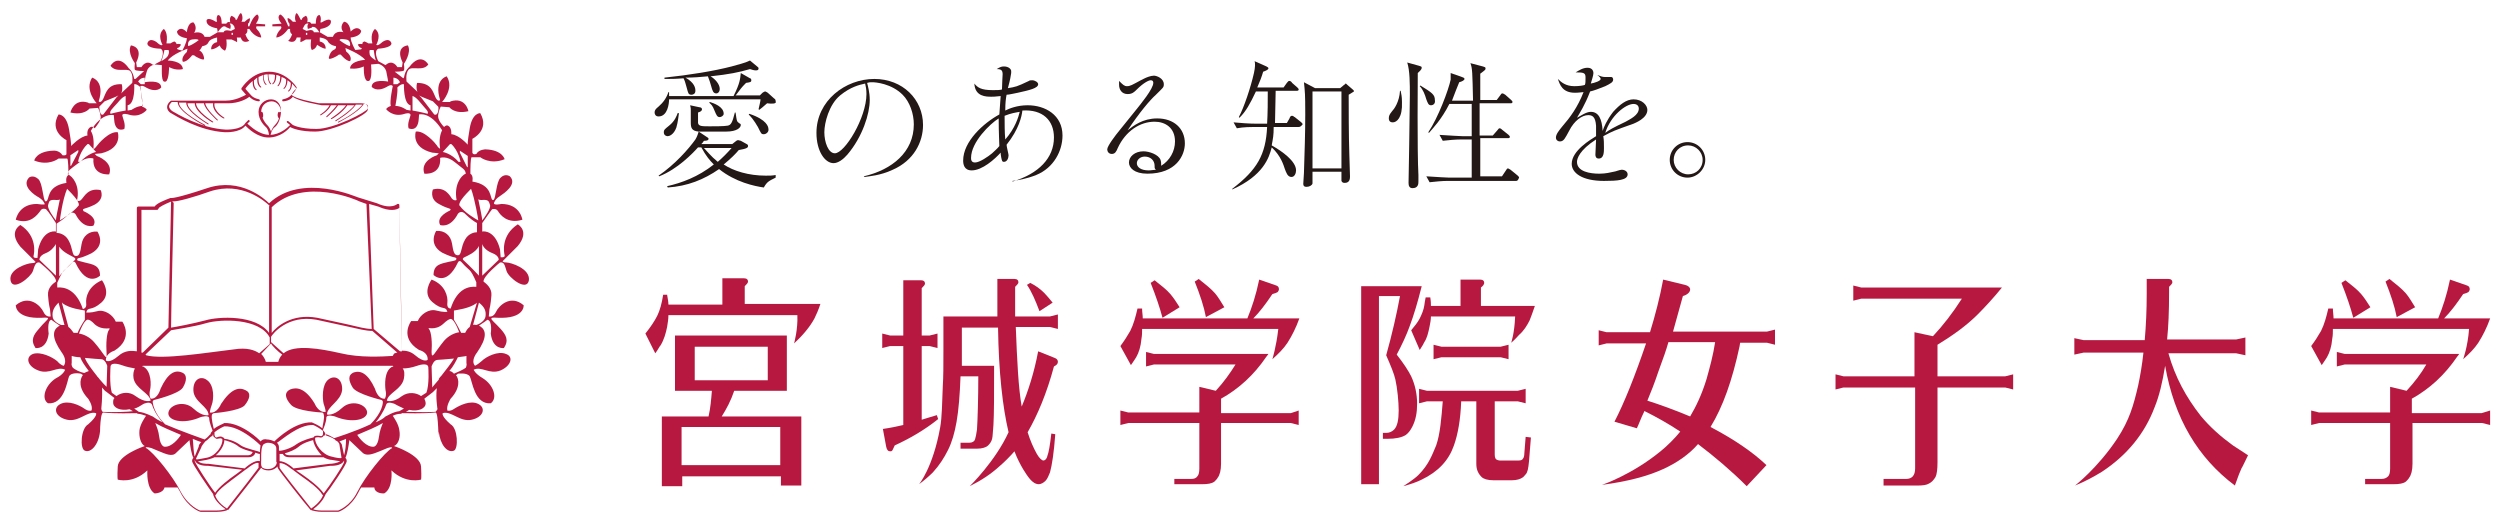 <?xml version="1.0" encoding="utf-8"?>
<!-- Generator: Adobe Illustrator 26.0.3, SVG Export Plug-In . SVG Version: 6.00 Build 0)  -->
<svg version="1.1" id="レイヤー_1" xmlns="http://www.w3.org/2000/svg" xmlns:xlink="http://www.w3.org/1999/xlink" x="0px"
	 y="0px" width="380px" height="80px" viewBox="0 0 380 80" style="enable-background:new 0 0 380 80;" xml:space="preserve">
<style type="text/css">
	.st0{fill:#231815;}
	.st1{fill:#B7183F;}
</style>
<g>
	<g>
		<g>
			<path class="st0" d="M116.6,15.7c-0.7,0.6-0.9,0.8-1.2,1l-0.1-0.1c0.1-0.5,0.3-1.2,0.3-1.5h-13.9c0,0.6-0.2,2.6-1.6,2.6
				c-0.5,0-0.6-0.4-0.6-0.6c0-0.3,0.1-0.5,0.6-0.9c0.7-0.6,1.2-1.3,1.5-2.2h0.1c0,0.3,0,0.3,0,0.6h9.8c1-2,1-2.6,1.1-3.5l1.4,0.8
				c0.1,0,0.2,0.1,0.2,0.3c0,0.3-0.2,0.3-0.8,0.4c-0.8,0.8-0.8,0.9-1.5,1.8l-0.1,0.1h3.7l0.4-0.4c0,0,0.3-0.2,0.4-0.2
				c0.1,0,0.4,0.2,0.4,0.2l1,0.9c0.1,0,0.2,0.2,0.2,0.4C118.1,15.8,117.3,15.8,116.6,15.7z M116.1,28.5c-1.4-0.2-4.3-0.8-6.8-2.8
				c-2.3,1.6-4.8,2.6-7.8,2.8l-0.1-0.2c2.2-0.5,4.7-1.4,7.1-3.3c-0.6-0.6-1.2-1.3-1.9-2.6h-0.5c-0.8,0.9-3.1,3.3-5.9,4.4l-0.1-0.1
				c2.5-1.7,4.6-4.1,5.6-5.5c0.3-0.5,0.4-0.9,0.5-1.2c-1.1-0.1-1.2-0.6-1.2-1.4c0-0.3,0-1.6,0-1.8c0-0.3,0-0.4-0.1-0.8l1.4,0.3
				c0.2,0,0.4,0.1,0.4,0.3c0,0.3-0.3,0.4-0.6,0.5c0,0.3,0,1.4,0,1.6c0.1,0.5,0.6,0.5,1.8,0.5c0.6,0,2.2,0,2.7-0.1
				c0.5-0.1,0.7-0.4,1.1-2h0.1c0.1,0.4,0.1,1.1,0.3,1.4c0,0,0.3,0.3,0.4,0.3c0.1,0.1,0.1,0.1,0.1,0.2c0,0.4-0.6,1-2.2,1
				c-0.8,0-1.6,0-4.2,0l1.2,0.8c0.2,0.1,0.3,0.2,0.3,0.3c0,0.3-0.5,0.3-0.7,0.3c-0.2,0.3-0.2,0.3-0.4,0.5h4.7l0.5-0.4
				c0,0,0.2-0.2,0.4-0.2c0.1,0,0.3,0.1,0.4,0.1l0.9,0.5c0.2,0.1,0.2,0.2,0.2,0.3c0,0.2-0.1,0.4-1.4,0.6c-0.5,0.6-1.2,1.3-2.3,2.2
				c1.5,1,3.8,1.7,6.4,1.7c0.6,0,1,0,1.5-0.1V27C116.9,27.5,116.6,27.6,116.1,28.5z M102.8,19.4c-0.4,1.1-1.1,1.3-1.3,1.3
				c-0.2,0-0.6-0.1-0.6-0.6c0-0.4,0.2-0.5,0.8-1c0.9-0.7,1.2-1.6,1.3-1.9h0.2C103,18.8,102.9,19,102.8,19.4z M114.9,10.7
				c-0.3,0-0.6-0.1-0.9-0.2c-1.7,0.5-3.2,0.8-6,1.1c0.7,0.4,1.4,1.2,1.4,1.9c0,0.5-0.3,0.7-0.5,0.7c-0.5,0-0.6-0.4-0.8-1.1
				c-0.1-0.4-0.3-1-0.5-1.5c-0.9,0.1-2.3,0.2-3.4,0.2c1.4,0.8,1.5,1.6,1.5,2c0,0.5-0.4,0.6-0.6,0.6c-0.5,0-0.5-0.3-0.7-1
				c-0.2-0.6-0.2-0.9-0.5-1.5c-1.2,0.1-1.9,0.1-2.9,0.1v-0.2c3.8-0.4,7.5-1,10.2-1.7c1-0.3,2-0.5,2.8-0.9l1.2,1
				c0.1,0.1,0.1,0.1,0.1,0.2C115.3,10.6,115.2,10.7,114.9,10.7z M107,22.5c0.4,0.4,1,1.2,2.1,2.1c0.7-0.6,1.4-1.3,2.1-2.1H107z
				 M109.4,17.8c-0.4,0-0.5-0.3-0.8-1c-0.3-0.8-0.5-0.9-0.8-1.2l0.1-0.1c0.6,0.2,2.1,0.7,2.1,1.8C110,17.6,109.6,17.8,109.4,17.8z
				 M116.1,20.4c-0.4,0-0.4-0.1-0.9-1.1c-0.1-0.1-0.5-1-1.4-1.9l0.1-0.1c2.7,0.9,2.9,2,2.9,2.3C116.9,20,116.5,20.4,116.1,20.4z"/>
		</g>
		<g>
			<path class="st0" d="M131.3,26.8c4.3-1,7.6-3.7,7.6-7.9c0-1.6-0.6-3.4-1.7-4.5c-1.7-1.7-4.1-1.9-4.6-1.9c-0.4,0-0.5,0-0.8,0.1
				c0.1,0.4,0.4,1.4,0.4,2.6c0,2.1-1.1,5.6-3.4,8.3c-0.6,0.7-1.4,1.3-2.1,1.3c-1.3,0-2.6-1.8-2.6-4.6c0-4.9,4.4-8.2,8.8-8.2
				c4.3,0,7.4,3.1,7.4,7c0,2.6-1.4,5.4-4.6,6.8c-1.9,0.9-3.7,1-4.3,1.1L131.3,26.8z M127.7,14.5c-1.7,1.4-2.4,4.2-2.4,5.6
				c0,1.5,0.6,3.2,1.6,3.2c1.5,0,4.8-5.4,4.8-9c0-0.7-0.1-1.2-0.2-1.6C130.6,12.9,129.3,13.2,127.7,14.5z"/>
		</g>
		<g>
			<path class="st0" d="M153.9,27.6c4-1.2,6.3-3.6,6.3-6.7c0-2.6-1.7-4.3-4.8-4.1c-0.1,0.9-0.5,2.8-2.4,5.2c0,0.3,0.3,1.4,0.3,1.6
				c0,0.4-0.2,1-0.7,1c-0.3,0-0.3-0.2-0.4-0.6c0-0.1-0.1-0.4-0.1-0.8c-0.9,1-2.8,2.7-4.4,2.7c-1.2,0-1.3-1-1.3-1.5
				c0-2.9,3.1-5.7,5.5-7l0.2-2.8c-0.8,0.1-1.2,0.1-1.4,0.1c-0.8,0-2.5,0-2.6-2c0.5,0.6,1,1,2.8,1c0.6,0,1.1,0,1.4-0.1
				c0-0.8,0.1-2.1,0.1-2.3c0-0.6-0.2-0.8-0.9-0.8c0.5-0.3,0.7-0.4,1.1-0.4c0.7,0,1.1,0.4,1.1,0.7c0,0,0,0.2,0,0.3
				c-0.1,0.6-0.1,0.8-0.5,2.3c1.2-0.2,1.3-0.2,3.2-1.1c0.1-0.1,0.3-0.1,0.5-0.1c0.4,0,0.9,0.3,0.9,0.6c0,0.6-1.3,0.9-3.1,1.3
				c-0.6,0.1-1.3,0.3-1.7,0.3c-0.1,0.5-0.2,1.2-0.2,2.4c0.6-0.3,1.8-0.8,3.4-0.8c2.7,0,5.3,1.5,5.3,4.6c0,2.3-1.3,4.9-4,6
				c-1.5,0.6-2.8,0.8-3.6,0.9L153.9,27.6z M151.8,18c-1.3,0.8-4.2,3.6-4.2,6c0,0.2,0,0.7,0.6,0.7c0.7,0,2-0.9,2.6-1.4
				c0.3-0.3,0.8-0.7,1.1-1.1C151.9,21.8,151.8,20.2,151.8,18z M155,17c-0.6,0.1-1.3,0.2-2.3,0.6c0,1.1,0,2.6,0.1,3.6
				C154.3,19.5,154.8,17.8,155,17z"/>
		</g>
		<g>
			<path class="st0" d="M171.3,13.1c0.5,0,0.8-0.2,2.1-0.9c0.4-0.2,0.4-0.2,0.6-0.3c0.2-0.1,0.9-0.4,1.4-0.4c0.4,0,1.5,0.4,1.5,1.3
				c0,0.5-0.1,0.5-1.2,1.6c-0.9,0.8-2.5,2.7-4.3,5.4c0.9-0.7,2.3-1.8,4.5-1.8c2.5,0,4.2,1.5,4.2,3.8c0,1.8-1.3,4.6-5.7,4.6
				c-2,0-2.8-0.9-2.8-1.7c0-0.9,0.9-1.7,2.2-1.7c0.9,0,2.3,0.5,2.6,1.3c0.1,0.3,0.1,0.6,0.1,0.9c1.3-0.8,2.1-2.2,2.1-3.7
				c0-2.1-1.5-3-3.1-3c-2.2,0-4.4,1.4-5.6,4c-0.2,0.5-0.4,0.9-0.9,0.9c-0.5,0-0.7-0.4-0.7-0.7c0-0.5,1.3-2.2,1.8-2.8
				c0.8-1,1.7-2.1,2.5-3.1c0.8-1,2.7-3.3,2.7-4.2c0-0.1,0-0.4-0.4-0.4c-0.3,0-1.1,0.4-2.1,1.4c-0.4,0.4-0.7,0.7-1.4,0.7
				c-0.9,0-1.3-0.7-1.3-1.4c0-0.1,0-0.3,0-0.6C170.7,12.9,170.9,13.1,171.3,13.1z M175.5,25.2c0-0.8-0.6-1.4-1.5-1.4
				c-0.7,0-1.2,0.5-1.2,1c0,0.6,0.6,1.1,1.8,1.1c0.4,0,0.8-0.1,1.1-0.1C175.5,25.6,175.5,25.6,175.5,25.2z"/>
		</g>
		<g>
			<path class="st0" d="M197.4,19.3h-3.8c0,1.3-0.1,1.7-0.3,2.8c1.6,0.9,3.7,2.4,3.7,3.8c0,0.4-0.2,1-0.7,1c-0.6,0-0.8-0.7-1-1.2
				c-0.2-0.6-0.6-2-2-3.3c-0.4,1.6-1.3,4.3-6,6.4l0-0.1c3.8-2.9,5.1-5.2,5.3-9.4h-1.9c-0.4,0-1.7,0-2.7,0.2l-0.5-0.9
				c1.1,0.1,2.4,0.2,3.5,0.2h1.6c0.1-1.7,0.1-3.4,0.1-4.9h-1.8c-0.9,1.9-1.5,3-2.5,4l-0.1-0.1c0.8-1.5,1.8-4.5,2.3-6.7
				c0.2-0.9,0.2-1.5,0.1-1.8l1.8,0.8c0.1,0.1,0.3,0.1,0.3,0.3c0,0.2-0.5,0.4-0.8,0.5c-0.2,0.7-0.5,1.5-0.9,2.4h4l0.5-0.7
				c0.2-0.2,0.2-0.3,0.4-0.3c0.1,0,0.3,0.1,0.4,0.3l0.8,0.7c0.1,0.1,0.2,0.2,0.2,0.3c0,0.2-0.2,0.2-0.3,0.2h-3.2
				c0,0.7-0.1,4.1-0.1,4.9h1.8l0.4-0.7c0.1-0.3,0.2-0.4,0.4-0.4s0.3,0.2,0.4,0.2l1,0.8c0.1,0.1,0.2,0.2,0.2,0.3
				C197.7,19.3,197.5,19.3,197.4,19.3z M205,14.4c0,1.9,0,6.2,0.1,9.1c0,0.5,0.1,2.8,0.1,3.3c0,0.3,0,1-0.8,1
				c-0.3,0-0.4-0.1-0.5-0.3c0,0,0-0.9,0-1.4h-4.4c0,0.3,0,1.7,0,1.8c-0.1,0.3-0.5,0.5-0.9,0.5c-0.5,0-0.5-0.3-0.5-0.5
				c0-0.2,0.1-1.4,0.1-1.6c0.1-3,0.2-6.2,0.2-8.9c0-1,0-3-0.1-3.9c0-0.3-0.1-0.7-0.1-1l1.7,0.9h3.8l0.6-0.5c0.2-0.1,0.2-0.2,0.2-0.2
				c0.1,0,0.1,0,0.3,0.2l0.7,0.6c0.2,0.2,0.3,0.2,0.3,0.4C205.7,14,205.6,14,205,14.4z M203.9,13.9h-4.4v11.7h4.4V13.9z"/>
		</g>
		<g>
			<path class="st0" d="M211.7,18.6c-0.6,0-0.6-0.5-0.6-0.6c0-0.4,0.1-0.6,0.5-1.1c0.3-0.3,1.1-1.4,1.2-3.1h0.1
				c0.1,0.5,0.2,0.9,0.2,1.7C213.2,17.9,212.3,18.6,211.7,18.6z M215.5,11.1c0,0.5-0.1,11.9,0.1,15.5c0,0.1,0,0.9,0,1
				c0,0.3,0,1-0.9,1c-0.5,0-0.6-0.4-0.6-0.8c0-0.3,0.1-5.2,0.1-5.8c0-0.9,0.1-7,0.1-7.6c0-1.6,0-3.7-0.4-4.9l1.8,0.5
				c0.3,0.1,0.4,0.1,0.4,0.3C216.1,10.6,215.7,10.9,215.5,11.1z M217.5,16c-0.4,0-0.5-0.4-0.7-0.9c-0.2-0.7-0.5-1.5-1-2l0.1-0.1
				c1.8,1.1,2.2,1.4,2.2,2.2C218.2,15.7,217.9,16,217.5,16z M230.4,27.5H220c-0.7,0-1.9,0.1-2.7,0.2l-0.5-0.9
				c1.6,0.1,3.1,0.2,3.5,0.2h3.4v-5.8H222c-0.7,0-1.9,0.1-2.7,0.2l-0.5-0.9c1.6,0.1,3.1,0.2,3.5,0.2h1.4c0-1.7,0-1.9,0-3.3
				c0-0.5,0-1.4,0-1.6h-3.4c-1.2,2.4-2.6,3.8-3.1,4.4l-0.1-0.1c1.5-2.2,3.1-6.5,3.4-8c0-0.3,0-0.8,0-1l1.7,0.6
				c0.2,0.1,0.4,0.1,0.4,0.3c0,0.2-0.4,0.4-0.8,0.5c-0.3,0.7-0.6,1.5-1.1,2.8h3.2c-0.1-4.4-0.1-4.9-0.4-5.7l1.9,0.5
				c0.3,0.1,0.4,0.1,0.4,0.3c0,0.2,0,0.2-0.8,0.8c0,0.4,0,0.6,0,0.9v3.1h2.5l0.6-0.8c0.1-0.2,0.2-0.2,0.3-0.2s0.2,0.1,0.4,0.2
				l0.9,0.8c0.1,0.1,0.2,0.2,0.2,0.3c0,0.2-0.2,0.2-0.3,0.2h-4.7v4.9h2l0.7-0.8c0.2-0.2,0.2-0.3,0.3-0.3c0.1,0,0.2,0,0.4,0.2l1,0.8
				c0.1,0.1,0.2,0.2,0.2,0.3c0,0.2-0.2,0.2-0.3,0.2h-4.2c0,0.9,0,5,0,5.8h3.3l0.6-0.9c0.1-0.2,0.2-0.3,0.3-0.3
				c0.1,0,0.2,0.1,0.4,0.2l1.1,0.9c0.1,0.1,0.2,0.2,0.2,0.3C230.7,27.5,230.6,27.5,230.4,27.5z"/>
		</g>
		<g>
			<path class="st0" d="M243.3,12c0-0.1-0.1-0.3-0.5-0.6c0.5,0.2,0.8,0.3,1.1,0.3c0.1,0,0.8,0,1,0c0.2,0,0.3,0.2,0.3,0.4
				c0,0.4-0.4,0.6-1.2,1c-1,0.4-1.8,0.7-2.3,0.8c-0.8,2.1-1.6,3.3-2,4c0.6-0.3,1.4-0.9,2.1-0.9c1.2,0,1.7,1.1,1.8,2.9
				c0.2-0.6,0.6-1.6,1.6-2.9c1-1.1,2-1.9,3.1-1.9c1.3,0,2.1,0.9,2.1,1.6c0,1.3-1.9,2-2.1,2.1c-3.1,1.1-3.1,1.1-4.6,1.9
				c0.1,0.6,0.1,1.1,0.1,1.8c0,0.6,0,1.6-0.8,1.6c-0.5,0-0.5-0.5-0.5-0.6c0-0.3,0.1-1.9,0.1-2.3c-2.5,1.6-2.9,2.9-2.9,3.4
				c0,1.5,2,1.8,3.4,1.8c1,0,1.7-0.2,2.2-0.3c0.2,0,0.9-0.3,1.2-0.3c0.5,0,0.9,0.3,0.9,0.7c0,0.9-1.6,1-3.6,1
				c-3.3,0-4.9-1.2-4.9-2.6c0-2,2.9-3.7,3.7-4.2c0-0.4,0-0.8,0-1.6c-0.1-1.4-0.6-1.6-1.2-1.6c-0.9,0-2.1,0.8-2.9,2.4
				c-0.6,1.1-0.8,1.6-1.4,1.6c-0.3,0-0.6-0.2-0.6-0.6c0-0.5,0.5-1.1,0.9-1.6c1.3-1.5,2.4-3,3.3-5.3c-0.2,0-0.7,0.1-1.3,0.1
				c-1.9,0-2.3-1.2-2.6-2.1c0.5,0.5,1.2,1.1,2.5,1.1c0.7,0,1.4-0.1,1.6-0.2c0.1-0.2,0.1-0.6,0.1-1.1c0-0.7-0.2-0.8-1.5-0.8
				c0.5-0.3,1.1-0.7,1.8-0.7c0.8,0,0.9,0.6,0.9,0.8c0,0.4-0.3,1.2-0.4,1.6C242.4,12.6,243.3,12.3,243.3,12z M247.1,18.5
				c0.7-0.4,2-1,2-2c0-0.2-0.1-0.7-0.8-0.7c-1.2,0-3.5,1.8-4.3,4.4C244.5,19.8,245.2,19.4,247.1,18.5z"/>
		</g>
		<g>
			<path class="st0" d="M253.8,24.3c0-1.5,1.2-2.7,2.7-2.7c1.5,0,2.7,1.2,2.7,2.7c0,1.5-1.3,2.7-2.7,2.7
				C255,27,253.8,25.8,253.8,24.3z M258.8,24.3c0-1.2-1-2.2-2.2-2.2c-1.3,0-2.2,1-2.2,2.2c0,1.2,1,2.2,2.2,2.2
				C257.8,26.5,258.8,25.6,258.8,24.3z"/>
		</g>
	</g>
	<path class="st1" d="M41.2,15.1c-1,0-1.9,0.8-1.9,1.9c0,1.3,0.9,2.1,1.1,2.3c0.4,0.3,0.5,1.2,0.5,1.3c0,0.1,0.1,0.1,0.1,0.1
		c0.1,0,0.1,0,0.1-0.1c0,0,0.2-1,0.7-1.3c0.5-0.4,0.9-1.4,0.9-2.3C42.8,16,42.2,15.1,41.2,15.1 M42.5,17.1c0-0.1-0.1-0.1-0.1-0.1
		c-0.1,0-0.2,0.2-0.2,0.5c0,0.2,0.1,0.4,0.2,0.5c-0.1,0.4-0.4,0.8-0.6,1c-0.3,0.3-0.5,0.7-0.6,1c-0.1-0.3-0.3-0.7-0.5-0.9
		c-0.3-0.3-0.6-0.7-0.8-1.2c0.1-0.1,0.1-0.2,0.1-0.4c0-0.3-0.1-0.5-0.2-0.5c0,0-0.1,0-0.1,0v0c0-0.9,0.7-1.6,1.6-1.6
		c0.8,0,1.4,0.8,1.4,1.6C42.6,17,42.6,17,42.5,17.1 M77,39.9c-0.6,0-0.6-0.2-0.6-0.2l2.3-2.3c1.9-2.3,0-3.3,0-3.3
		c-2.6,1.7-2.1,4.3-2,4.7c0.1,0.4-0.6,0.3-0.6,0.3L76,37.9c-0.7-2.8-2.4-2.8-2.7-2.7l0-1.3c0.3-0.4,1.1-1.6,1.5-2.1
		c0,0,0.6-0.2,0.9,0.3c0.3,0.5,1.4,2,3.7,1.3c0,0-0.3-2.4-3.2-2.4c0,0-1.3,0.3-1.1-0.2c0.2-0.4,0.3-0.6,0.9-1c0.6-0.4,2.7-1.8,1.5-3
		c0,0-0.7-0.5-1.4,0.2c-0.7,0.6-0.7,3.2-1.1,3.4c0,0-0.1,0-0.1,0c-0.5-0.1,0.1-2.3-3.1-2.8c0,0,0.2-0.9-0.3-1.2c0-0.6,0-2.5,0.2-2.5
		c0.2,0,1.3,0,1.3,0s1.5,1.2,3.7,0.3c0,0-0.3-1.4-2.9-1.5c0,0-1,0-1.4,0.7c0,0-0.5,0.2-0.6-0.2c0-0.3,0-2.1,0-2.1s2.7-1.3,1.2-3.9
		c0,0-1.2-0.1-1.6,2.3c-0.4,2.3-0.3,2.5-0.3,2.5c0,0-1.3-1.5-2.5-1.6c0,0,0.1-1-0.5-1.3c-0.2-0.1-0.4,0-0.6,0.2
		c-0.3-0.3-1-1.1-0.9-1.8c0.1-0.8,0.4-1.3,0.4-1.3l1.3,0.1c0,0,0.8,1.1,2.9,0.6c0,0-0.4-2.2-2.7-1.5l-0.1,0.1l-1.2,0
		c0,0,1.9-2.1,0.7-3.9c0,0-2,0.5-1,3.6c0,0-0.3,0.4-0.7-0.4c-0.4-0.8-0.6-2.2-2.8-2.2c0,0-0.2,0.6,0,1.2c0,0.1,0.1,0.2,0.1,0.2
		l-1.7-1.6c0,0-0.2-1.2,0.3-1.8c0.5-0.6,2.2,0.3,3-0.8c0,0-1.1-2-2.9,0.4c0,0-0.6,0.4-0.8,1.6l-0.1,0.1L60,10.9c0,0,1.3,0,1.4-0.2
		c0.1-0.2,0-1,0-1S62.6,8,62,6.9c0,0-2,0.1-0.8,2.6l-0.1,0.7h-0.7c0,0-0.7-1.3-1.8-0.3l-1.1-0.6c0,0-0.8-1.5,0-1.9c0,0,2-0.1,2-0.8
		c0,0-0.2-1-1.4-0.2c0,0-0.7,0.7-0.9,0.4c0,0,0.9-1.6-0.2-2.4c0,0-0.8,0.6-0.4,2.2l-0.6,0c0,0-0.3-0.2-0.6-0.3c0,0-0.4,0.1-0.3,0.4
		c0,0-0.6-0.1-0.7,0.1c0,0,0.2,0.5,0.6,0.5l-0.1,0.2L54,7.6c0,0-0.7-1.2-0.7-1.9c0,0,1.5-0.1,1.6-1c0,0-0.5-1-1.6,0.1
		c0,0-0.1-1.4-1-1.5c0,0-0.8,0.7-0.1,1.6c0,0-1.2-0.4-1.6,0.7l-0.8,0l-1.2-0.7l-0.9,0c-0.1-0.6-1.1-0.2-1.1-0.2l-0.6-0.3L46.2,4
		c0.3-0.6,0.7-0.4,0.7-0.4c-0.3,0.2-0.1,0.8-0.1,0.8l0.6-0.2c0,0,0-0.2,0.3-0.1c0.4,0,0.9,0.9,0.9,0.9l0.1-0.6c0,0,1.7-0.2,1.6-1.2
		c0,0-0.1-0.6-1.4,0.2l-0.2,0c0,0,0.2-0.7-0.1-1.1c0,0-0.6-0.2-0.6,1.3l-0.7,0c0,0-0.1-0.4-0.6-0.2c0,0,0.2-0.7-0.2-1
		c0,0-0.7,0.3-0.6,0.6l-0.2,0c0,0-0.4-0.9-0.6-1c-0.2,0-0.4,0.9-0.1,1.3h-0.5c0,0-0.6-0.7-0.8-0.5c0,0,0,0.5,0.3,0.8V4h-0.2
		c0,0-0.5-1.5-1.2-1.8c0,0-0.7,0.3,0.2,1.4l-1.4,0.1l0,0.3l1.3,0c0,0,0.2,0.2-0.1,0.5c-0.3,0.3-0.6,0.8-0.6,1.2c0,0,0.9,0,1.8-1.3
		l0.3,0c0,0-0.1,0.6,0.3,0.8c0,0-0.2,0.7-0.6,1c0,0,1,0.6,1.3-0.5h0.6c0,0-0.1,0.7,0,0.7c0.1,0,0.8-0.4,0.8-0.4l0.8,0
		c0,0-0.2,1.2,0.1,1.6c0,0,0.6-0.1,0.8-0.8c0,0,0.8,0.6,1.3,0.6c0,0,0.1-0.9-0.9-1.1V5.7c0,0,1.1,0.1,1.3,0.7C50.3,6.9,50.9,7,51,7
		c0.1,0,0.2,0.4-0.3,0.6c-0.5,0.2-0.8,1.2-0.7,1.3c0.1,0.2,1.2-0.3,1.5-0.6l0.3,0c0,0,0.8,1,1.4,1c0,0,0.5-0.6-0.6-1.5l-0.1-0.5
		c0,0,2.3,0.9,3,1.8c0,0-2.2,0.1-2.3,1.3c0,0,1,0.2,2.1-0.3c0,0-0.1,1.9,0.5,2.2c0,0,0,0,0.1,0c0.6,0.2,0.6-1.5,0.5-2.5l1.1-0.1
		c0,0,0.9,0.2,1.2,1.1c0.2,0.9,0.3,1.6,0.3,1.6s-2.5-0.5-2.5,0.8c0,0,0.7,0.9,2.3,0c0,0,0.7-0.5,0.9-0.1c0,0-0.5,2.3-0.3,3
		c0,0-0.6,0.2-0.7,0.5c0,0,1,1.3,2.8,0.7c0,0,0.9-0.3,0.9,0.2c-0.1,0.5-0.5,1.2-0.3,2c0,0,1.2,0.6,1.5-1c0,0,0.1-0.8,0.1-1.1
		c0,0,1.7-0.5,3.5,2.4c-0.3,0.6-0.5,1.5-0.3,2.8c0,0-0.3-0.1-0.5-0.5c-0.2-0.3-1.9-2.3-3.2-2.1c0,0-0.8,2.4,2.5,3.2l1,0.1l-0.3,0.3
		c0,0-2.6,0.8-1.9,2.8c0,0,2.6,0.3,2.4-2.4c0,0,1-0.4,2.3,0.7c1.2,1,1.5,1,1.6,1.7c-0.8,0.3-1.8,1.8-1.4,4c0,0-0.3,0.2-0.7-0.2
		c-0.3-0.4-1-1.9-2.9-1.4c0,0-0.6,1.4,0.9,2.2c1.6,0.9,2,0.6,1.7,1c0,0-2.2,0.9-1.5,2.2c0,0,1.5,0.6,2.7-1.7c0,0,0.5-0.7,1.2,0.1
		c0.6,0.6,1.3,1.1,1.7,1.3l0,1.4c-0.4,0-1.3,0.2-1.8,1.1c-0.7,1.2-0.5,2.4-1.1,2.4c-0.6,0-0.7-0.6-0.9-1.8c-0.2-1.2-1.1-2-2.4-1.9
		c0,0-1.3,2,0.9,3.3c0,0,1.2,0.6,1.8,0.7c0.6,0.1,0.3,0.4,0.3,0.4s0.1,0.1-1.1,0.3c-1.2,0.3-2.3,0.4-2.3,2c0,0,1.9,1.9,3.7-1.9
		c0,0,0.2-0.5,0.6,0c1.2,1.4,1.2,0.7,2.2,3l0,0.7c-1.1-0.1-2.9,0.2-3.9,3.3c-0.2,0-0.6-0.1-0.5-0.9c0.1-0.9-0.3-2.7-2.4-3.5
		c0,0-1.5,2,0.1,3.4c1.6,1.4,2,0.5,2.3,1.5c0,0-0.6,0.1-1.7-0.2c-1.1-0.3-2.4,0.6-2.8,1.6h-1c0,0-1.9,2.5,1.2,4.4
		c0,0,1.4,0.3,1.3,1.5c0,0-0.5,0.5-1.9-0.7c-0.7-0.6-1.4-0.7-2-0.7l-0.4-22.1c0-0.1,0-0.1-0.1-0.2c-0.1,0-0.1,0-0.2,0
		c0,0-0.9,0.9-3.1-0.1l-2.9-0.9c-0.1,0-8.5-3.8-13.5,0.9c-0.6-0.6-4.3-4-9.4-2.3c-4.8,1.6-5.4,1.5-5.5,1.5c0,0-0.1,0-0.1,0
		c-0.8,0.3-2.1,0.8-2.4,1.3h-2.5c-0.1,0-0.2,0.1-0.2,0.2v21.8c-0.7-0.1-1.8-0.2-2.8,0.7c-1.4,1.2-1.9,0.7-1.9,0.7
		c-0.1-1.1,1.3-1.5,1.3-1.5c3-1.9,1.2-4.4,1.2-4.4h-1c-0.4-1-1.7-1.9-2.8-1.6c-1.1,0.3-1.7,0.2-1.7,0.2c0.3-1,0.7-0.1,2.3-1.5
		c1.6-1.4,0.1-3.4,0.1-3.4c-2.1,0.9-2.5,2.6-2.4,3.5c0.1,0.8-0.4,0.8-0.5,0.9c-1-3-2.8-3.4-3.9-3.3l0-0.7c1-2.3,0.9-1.6,2.2-3
		c0.4-0.5,0.6,0,0.6,0c1.8,3.8,3.7,1.9,3.7,1.9c0-1.6-1.1-1.7-2.3-2c-1.2-0.3-1.1-0.3-1.1-0.3s-0.3-0.3,0.3-0.4
		c0.6-0.1,1.8-0.7,1.8-0.7c2.3-1.3,0.9-3.3,0.9-3.3c-1.3-0.1-2.2,0.7-2.4,1.9c-0.2,1.2-0.3,1.9-0.9,1.8c-0.6,0-0.4-1.2-1.1-2.4
		c-0.5-0.9-1.4-1.1-1.8-1.1l0-1.4c0.3-0.2,1.1-0.7,1.7-1.3c0.8-0.8,1.2-0.1,1.2-0.1c1.2,2.3,2.7,1.7,2.7,1.7
		c0.8-1.3-1.5-2.2-1.5-2.2c-0.3-0.5,0.1-0.2,1.7-1c1.6-0.9,0.9-2.2,0.9-2.2c-1.9-0.4-2.5,1-2.9,1.4c-0.3,0.4-0.7,0.2-0.7,0.2
		c0.5-2.2-0.6-3.7-1.4-4c0.1-0.7,0.3-0.7,1.6-1.7c1.3-1.1,2.3-0.7,2.3-0.7c-0.2,2.7,2.4,2.4,2.4,2.4c0.7-1.9-1.9-2.8-1.9-2.8
		l-0.3-0.3l1-0.1c3.3-0.8,2.5-3.2,2.5-3.2c-1.3-0.2-3,1.8-3.2,2.1c-0.2,0.3-0.5,0.5-0.5,0.5c0.1-1.2,0-2.2-0.4-2.8
		c1.7-2.9,3.5-2.4,3.5-2.4c0,0.3,0.1,1.1,0.1,1.1c0.3,1.6,1.5,1,1.5,1c0.2-0.8-0.2-1.5-0.3-2c-0.1-0.5,0.9-0.2,0.9-0.2
		c1.8,0.6,2.8-0.7,2.8-0.7c-0.1-0.3-0.7-0.5-0.7-0.5c0.2-0.7-0.3-3-0.3-3c0.2-0.4,0.9,0.1,0.9,0.1c1.6,0.9,2.3,0,2.3,0
		c0-1.3-2.5-0.8-2.5-0.8s0-0.7,0.3-1.6c0.2-0.9,1.2-1.1,1.2-1.1l1.1,0.1c0,1-0.1,2.7,0.5,2.5c0,0,0.1,0,0.1,0
		c0.5-0.3,0.5-2.2,0.5-2.2c1.1,0.6,2.1,0.3,2.1,0.3c-0.1-1.3-2.3-1.3-2.3-1.3c0.7-1,3-1.8,3-1.8l-0.1,0.5c-1,0.9-0.6,1.5-0.6,1.5
		c0.7,0,1.4-1,1.4-1l0.3,0c0.3,0.3,1.4,0.8,1.5,0.6c0.1-0.2-0.2-1.2-0.7-1.3C30.6,7.4,30.7,7,30.8,7s0.7-0.1,0.9-0.6
		c0.2-0.5,1.3-0.7,1.3-0.7v0.7c-1,0.2-0.9,1.1-0.9,1.1c0.6,0,1.3-0.6,1.3-0.6c0.2,0.6,0.8,0.8,0.8,0.8C34.6,7.2,34.4,6,34.4,6l0.8,0
		c0,0,0.7,0.3,0.8,0.4c0.1,0,0-0.7,0-0.7h0.6c0.3,1.1,1.3,0.5,1.3,0.5c-0.4-0.3-0.6-1-0.6-1c0.4-0.2,0.3-0.8,0.3-0.8l0.3,0
		c0.8,1.3,1.8,1.3,1.8,1.3c0-0.4-0.3-0.9-0.6-1.2C38.8,4.2,39,4,39,4l1.3,0l0-0.3l-1.4-0.1c0.8-1.1,0.2-1.4,0.2-1.4
		C38.4,2.5,37.9,4,37.9,4h-0.2V3.6c0.3-0.2,0.3-0.8,0.3-0.8c-0.2-0.1-0.8,0.5-0.8,0.5h-0.5C37,2.9,36.8,2,36.6,2c-0.2,0-0.6,1-0.6,1
		l-0.2,0c0.1-0.3-0.6-0.6-0.6-0.6c-0.4,0.3-0.2,1-0.2,1c-0.4-0.2-0.6,0.2-0.6,0.2l-0.7,0c0-1.5-0.6-1.3-0.6-1.3
		C32.8,2.7,33,3.3,33,3.3l-0.2,0c-1.3-0.8-1.4-0.2-1.4-0.2c-0.1,1,1.6,1.2,1.6,1.2l0.1,0.6c0,0,0.5-0.8,0.9-0.9
		c0.4,0,0.3,0.1,0.3,0.1L35,4.4c0,0,0.2-0.6-0.1-0.8c0,0,0.3-0.2,0.7,0.4l0.1,0.4l-0.6,0.3c0,0-1-0.3-1.1,0.2l-0.9,0l-1.2,0.7
		l-0.8,0C30.7,4.6,29.5,5,29.5,5c0.6-0.9-0.1-1.6-0.1-1.6c-0.9,0-1,1.5-1,1.5c-1-1.1-1.5-0.1-1.5-0.1c0.1,0.9,1.5,1,1.5,1
		c0,0.7-0.7,1.9-0.7,1.9L27,7.5l-0.1-0.2c0.4,0,0.6-0.5,0.6-0.5c-0.1-0.2-0.7-0.1-0.7-0.1c0.1-0.2-0.3-0.4-0.3-0.4
		c-0.3,0.1-0.6,0.3-0.6,0.3l-0.6,0c0.3-1.7-0.4-2.2-0.4-2.2c-1.1,0.9-0.2,2.4-0.2,2.4c-0.2,0.3-0.9-0.4-0.9-0.4
		c-1.2-0.8-1.4,0.2-1.4,0.2c0,0.8,2,0.8,2,0.8c0.8,0.4,0,1.9,0,1.9l-1.1,0.6c-1.1-1-1.8,0.3-1.8,0.3h-0.7l-0.1-0.7
		c1.2-2.4-0.8-2.6-0.8-2.6c-0.6,1.1,0.6,2.7,0.6,2.7s-0.1,0.8,0,1c0.1,0.2,1.4,0.2,1.4,0.2l-1.3,1.2L20.4,12
		c-0.2-1.2-0.8-1.6-0.8-1.6C17.9,8,16.8,10,16.8,10c0.8,1.1,2.4,0.3,3,0.8c0.5,0.6,0.3,1.8,0.3,1.8l-1.7,1.6c0-0.1,0.1-0.1,0.1-0.2
		c0.2-0.6,0-1.2,0-1.2c-2.2-0.1-2.4,1.4-2.8,2.2c-0.4,0.8-0.7,0.4-0.7,0.4c1-3.1-1-3.6-1-3.6c-1.2,1.9,0.7,3.9,0.7,3.9l-1.2,0
		l-0.1-0.1c-2.2-0.7-2.7,1.5-2.7,1.5c2.1,0.5,2.9-0.6,2.9-0.6l1.3-0.1c0,0,0.3,0.5,0.4,1.3c0.1,0.6-0.6,1.4-0.9,1.8
		c-0.2-0.2-0.4-0.3-0.6-0.2c-0.7,0.3-0.5,1.3-0.5,1.3c-1.1,0.1-2.5,1.6-2.5,1.6c0,0,0.1-0.2-0.3-2.5c-0.4-2.4-1.6-2.3-1.6-2.3
		c-1.5,2.6,1.2,3.9,1.2,3.9s0,1.7,0,2.1c0,0.3-0.6,0.2-0.6,0.2c-0.5-0.8-1.4-0.7-1.4-0.7c-2.6,0.1-2.9,1.5-2.9,1.5
		c2.2,0.9,3.7-0.3,3.7-0.3s1.1,0,1.3,0c0.2,0,0.2,2,0.2,2.5c-0.5,0.3-0.3,1.2-0.3,1.2c-3.2,0.5-2.5,2.7-3.1,2.8c0,0-0.1,0-0.1,0
		c-0.4-0.3-0.4-2.8-1.1-3.4c-0.8-0.7-1.4-0.2-1.4-0.2c-1.2,1.3,0.9,2.7,1.5,3c0.6,0.4,0.7,0.6,0.9,1C6.9,31.2,5.6,31,5.6,31
		c-2.8,0-3.2,2.4-3.2,2.4c2.2,0.8,3.3-0.8,3.7-1.3C6.4,31.5,7,31.8,7,31.8c0.4,0.4,1.2,1.6,1.5,2.1l0,1.3c-0.4-0.1-2-0.1-2.7,2.7
		l-0.1,1.3c0,0-0.7,0.1-0.6-0.3c0.1-0.4,0.6-3-2-4.7c0,0-1.9,1,0,3.3l2.3,2.3c0,0,0,0.2-0.6,0.2c-0.6,0-3.5,0.9-3.2,2.6
		c0.3,1.8,3.1-0.5,3.4-1.4c0.3-1,0.5-1.4,1-1.3c0,0,2.7,2.1,2.5,2.9c-0.4,0.3-1.3,0.9-1.2,2.1c0.1,1.4,0.3,2.1,0.3,2.1l0.1,1.1
		c0,0-0.7,0.2-1.1-0.7c-0.4-0.9-2.2-2.7-4.2-1c0,0-0.1,2.1,4,1.9c0,0,0.9-0.1,0.9,0.1c0,0.2-0.7,0.7-1.4,1.6
		c-0.8,0.9-1.3,1.7-0.5,2.9c0,0,1.7,0.3,2-2.2c0,0-0.3-1.9,0.4-2.1c0,0,0.8,0.6,1.3,0.9c-0.1,0-0.1,0.1-0.2,0.1
		c-0.9,0.6-1.1,1.7,0.5,4c0,0,0.9,1.1,0.3,2c0,0-0.4,0-1-0.7c-0.7-0.6-2.5-1.5-3.7-1.1c-1.2,0.5-0.8,1.9,0.8,2.5
		c1.7,0.7,2.9-0.7,4.1-0.1c0,0-0.2,0.7-1.4,1.3c-1.6,1-2.3,3.1-1.2,3.8c2.5,0.2,2.9-3.4,3.2-4.1c0.4-0.7,1.8-0.4,1.8-0.4
		c0.1,0.1,0.2,0.1,0.3,0.2c-0.5,0.7-0.7,2,0.8,3.6c0,0,0.8,1.1,0.5,1.8c0,0-0.4,0.2-1.1-0.3c-0.7-0.5-2.4-1.3-3.6-0.7
		c-1.2,0.6-0.8,2,1,2.4c1.8,0.4,3.1-1.4,4.4-1c0,0,0.3,0.4-1.2,1.7c-1.1,0.6-1.3,3.7-0.5,4c0.9,0.4,2.1-0.9,2.3-2.9
		c0,2.1-0.1-2.9,0.5-2.9c1.9,0.2,4.5,0.1,5.1,0.1c0,0,0.1,0.1,0.2,0.1c0.4,0,0.8,0.2,1.2,0.3c-0.2,0.3-0.9,1.3-1,2.2
		c-0.1,1,0.2,2.1,0.8,2.4c0,0,0,0,0,0c-0.3,0.1-4,1.4-4.1,3.1c-0.1,1.7,0,2,0,2s2.3,0.7,4.5-1.4c0,0-0.2,2.7,1.1,3.5
		c0,0,1.3,0,1.5-0.9l2,0c0.1,0.2,0.3,0.5,0.4,0.7c1.2,2.4,3,3,3.1,3h2.5c0.8,0,1.4-0.2,1.4-0.2c0.1,0,0.1-0.1,0.1-0.1c0,0,0,0,0,0
		c0.1,0,0.2,0,0.2,0c0.8-1,4.8-6.1,5-6.4c0,0,0,0,0,0c0,0,0.1,0.1,0.1,0.1c0.2,0.2,0.6,0.3,1,0.3c0.7,0,1.1-0.3,1.4-0.6l0,0.1
		c0,0,0,0,0,0.1c0.1,0.3,4.1,5.4,5,6.4c0.1,0.1,0.1,0.1,0.2,0c0,0,0,0,0,0c0,0.1,0,0.1,0.1,0.1c0,0,0.7,0.2,1.4,0.2h2.5
		c0.1,0,1.9-0.6,3.1-3c0.1-0.2,0.2-0.4,0.4-0.7l2,0c0.1,1,1.5,0.9,1.5,0.9c1.4-0.8,1.1-3.5,1.1-3.5c2.2,2.1,4.5,1.4,4.5,1.4
		s0.1-0.3,0-2c-0.1-1.7-3.8-3-4.1-3.1c0,0,0,0,0,0c0.7-0.3,1-1.4,0.8-2.4c-0.1-0.9-0.8-1.9-1-2.2c0.4-0.2,0.8-0.3,1.2-0.3
		c0.1,0,0.1,0,0.2-0.1c0.6,0,3.2,0.1,5.1-0.1c0.5-0.1,0.4,5,0.5,2.9c0.2,2,1.3,3.3,2.3,2.9c0.7-0.3,0.6-3.4-0.5-4
		c-1.5-1.3-1.2-1.7-1.2-1.7c1.3-0.4,2.6,1.4,4.4,1c1.8-0.4,2.2-1.8,1-2.4c-1.2-0.6-2.8,0.2-3.6,0.7c-0.7,0.5-1.1,0.3-1.1,0.3
		c-0.2-0.7,0.5-1.8,0.5-1.8c1.5-1.6,1.3-3,0.8-3.6c0.1,0,0.2-0.1,0.3-0.2c0,0,1.4-0.2,1.8,0.4c0.4,0.7,0.7,4.3,3.2,4.1
		c1.1-0.8,0.4-2.8-1.2-3.8c-1.2-0.7-1.4-1.3-1.4-1.3c1.2-0.6,2.4,0.8,4.1,0.1c1.6-0.7,2-2.1,0.8-2.5c-1.2-0.5-3,0.4-3.7,1.1
		c-0.7,0.6-1,0.7-1,0.7c-0.7-0.8,0.3-2,0.3-2c1.6-2.3,1.4-3.4,0.5-4c-0.1,0-0.1-0.1-0.2-0.1c0.5-0.3,1.3-0.9,1.3-0.9
		c0.8,0.2,0.5,2.1,0.5,2.1c0.3,2.5,2,2.2,2,2.2c0.8-1.2,0.3-2-0.5-2.9c-0.8-0.9-1.5-1.4-1.4-1.6c0-0.2,0.9-0.1,0.9-0.1
		c4.2,0.2,4-1.9,4-1.9c-2-1.7-3.8,0.1-4.2,1c-0.4,0.9-1.1,0.7-1.1,0.7l0.1-1.1c0,0,0.2-0.7,0.3-2.1c0.1-1.1-0.8-1.8-1.2-2.1
		c-0.1-0.8,2.5-2.9,2.5-2.9c0.6-0.1,0.7,0.3,1,1.3c0.3,1,3.1,3.2,3.4,1.4C80.6,40.8,77.6,39.9,77,39.9 M46.7,5.3l-0.2,0l0-0.3
		L46.7,5L46.7,5.3z M53.2,7c-0.6-0.1-1.6-0.9-1.6-0.9c0.1-0.2,0.2-0.2,1-0.1C53.4,6.1,53.2,7,53.2,7 M56.2,8.3c-0.1-0.5,0-0.7,0-0.7
		h0.6c0,0,0.2,1.5,0.4,1.7C57.3,9.2,56.3,8.8,56.2,8.3 M59.8,11.8c0,0,0.7,0,1,0.7l-0.4,0.3h-0.6L59.8,11.8z M62.4,16.8l-0.6-0.1
		c0,0-0.8-0.6-1.7-0.6c0,0,0.4-2.1,0.3-2.8c0,0,0.5-0.6,1-0.5c0,0-0.1,3,1,3.2V16.8z M65,17.3c0,0-1.1-0.3-2.3-0.5v-2.2
		c0,0,0.4,0,1.2,1C64.7,16.6,65.2,16.9,65,17.3 M66,17.4l-2-2.6l-0.3-0.3c0.3,0.2,0.9,0.4,2.1,0.9l0.8,0.8
		C66.7,16.2,66.7,17.7,66,17.4 M35.4,5l0,0.3l-0.2,0l0-0.3L35.4,5z M29.2,6c0.8-0.1,0.9,0,1,0.1c0,0-1,0.8-1.6,0.9
		C28.6,7,28.4,6.1,29.2,6 M25,7.6h0.6c0,0,0.2,0.2,0,0.7c-0.1,0.5-1.1,1-1.1,1C24.7,9,25,7.6,25,7.6 M22,11.8l0,1h-0.6L21,12.4
		C21.3,11.8,22,11.8,22,11.8 M19.4,16c1.2-0.2,1-3.2,1-3.2c0.4-0.1,1,0.5,1,0.5c0,0.7,0.3,2.8,0.3,2.8c-0.9,0-1.7,0.6-1.7,0.6
		l-0.6,0.1V16z M19.1,14.6v2.2c-1.2,0.2-2.3,0.5-2.3,0.5c-0.2-0.4,0.2-0.7,1.1-1.7C18.7,14.6,19.1,14.6,19.1,14.6 M15.1,16.2
		l0.8-0.8c1.2-0.5,1.8-0.7,2.1-0.9l-0.3,0.3l-2,2.6C15.1,17.7,15.1,16.2,15.1,16.2 M6,39.5c0,0-0.1-0.6,0.9-1
		c0.8-0.3,1.3-0.9,1.6-1.4l0,4l0,0.8L6,39.5z M69.7,24.6c-1.1-1.3-2.4-1.5-2.4-1.5l1.1-1.2l0.2,0c1.1,1,1.4,2.7,1.4,2.7L69.7,24.6z
		 M69.9,23.2l0-0.3l1.2,0.8v1.7l-0.1,0L69.9,23.2z M69.9,31.3c0,0-0.3-0.1,0.2-0.9c0.4-0.6,1.2-1.4,1.5-1.7c0.6,1.6,1.1,4.7,1.1,4.8
		C72.3,33.3,70.6,32.3,69.9,31.3 M70.4,39.5c0,0-0.2-0.2,0.2-0.4c0.4-0.2,1.7-0.7,2.2-1.7l0,3.6l0,0.9
		C72.5,41.6,71.7,40.7,70.4,39.5 M65.2,50c-0.4-0.4,0.9,0.4,2.2-0.8c0,0,0.6-0.6,1-0.7c0,0,0.5-0.4,1.4,2c-0.7,0.1-1.6,0.5-2.3,1.3
		c-1.4,1.7-1.9,3-1.9,1.7C65.7,52.2,65.6,50.5,65.2,50 M63.4,55.6c0,0,1.6-0.6,1.7,0.2c0,0,0.2,2.7-0.3,3.9L64,60.2
		c-0.7-0.5-1.9-0.7-2.9,0c-1.4,1.1-2.3,0.7-2.3,0.7c0.2-1.2,2.3-1.7,2.6-3.4c0.1-0.6,0.1-1.2-0.2-1.5C61.9,56,62.5,55.9,63.4,55.6
		 M57.5,31.4c1.8,0.8,2.8,0.5,3.2,0.2c0,0.6,0.3,18.7,0.4,21.8c-0.1,0-0.2,0-0.3,0l-4-3.4L56.1,31L57.5,31.4z M41.2,31.5
		C41.2,31.5,41.2,31.5,41.2,31.5c0.1,0,0.1,0,0.1,0c4.9-4.7,13.2-1,13.3-0.9l1.1,0.4L56.5,50c-0.9,0-2-0.3-3.7-0.7l-4.6-1
		c-3.9-0.7-6.2,1.4-6.9,2.3V31.5z M41.2,51.2c0.2-0.4,2.5-3.4,6.9-2.6l4.6,1c1.8,0.4,2.9,0.7,3.9,0.7c0.1,0.1,3,2.6,3.8,3.3
		c-0.2,0-0.3,0.1-0.4,0.1c-0.1,0-0.2,0.2-0.3,0.4c-1.6,0.1-5,0.3-7.9-0.4c-3.1-0.7-7-1.4-8.7,0L41.2,52c0,0,0,0,0,0V51.2z
		 M42.9,53.9c-0.3,0.3-0.5,0.7-0.6,1.1h-1.9c0,0-0.1-0.6-0.7-1.2c0,0,0,0,0,0s1.3-1.4,1.5-1.6C41.3,52.5,42.3,53.5,42.9,53.9
		 M39.4,53.7C39.4,53.7,39.4,53.7,39.4,53.7c-0.7-0.5-1.9-0.9-3.8-0.6c-4.2,0.5-10.9,1.6-13.4,0.9c0-0.1-0.1-0.1-0.1-0.1l3.9-3.7
		c0.4-0.1,3.4-0.5,5.4-1.1c2.1-0.6,8-0.8,9.6,2.2v1L39.4,53.7z M26.3,30.6c0.6,0.1,3.4-0.7,5.6-1.5c4.8-1.6,8.4,1.5,9.1,2.2
		c-0.1,0-0.1,0.1-0.1,0.1v19.2c-2-2.8-7.7-2.5-9.7-1.9c-1.9,0.5-4.5,1-5.2,1.1c0-2,0.4-18.9,0.4-18.9c0-0.1-0.1-0.2-0.2-0.2
		C26.2,30.7,26.2,30.6,26.3,30.6 M21.5,31.9h2.4c0.1,0,0.1-0.1,0.2-0.2c0-0.2,1-0.7,2-1.1c-0.1,0-0.1,0.1-0.1,0.1
		c0,0-0.4,18.9-0.4,19.1c-0.1,0.1-3.1,3-3.9,3.8c0,0-0.1,0-0.2,0V31.9z M16.8,55.7c0.1-0.8,1.7-0.2,1.7-0.2c0.8,0.3,1.5,0.4,2,0.5
		c-0.2,0.4-0.3,0.9-0.2,1.5c0.3,1.6,2.4,2.2,2.6,3.4c0,0-0.8,0.4-2.3-0.7c-0.9-0.7-2.1-0.6-2.9,0l-0.7-0.5
		C16.6,58.4,16.8,55.7,16.8,55.7 M13.4,48.6c0.4,0,1,0.7,1,0.7c1.3,1.1,2.6,0.3,2.2,0.8c-0.4,0.4-0.5,2.2-0.4,3.6
		c0.1,1.4-0.4,0-1.9-1.7c-0.7-0.8-1.6-1.2-2.3-1.3C12.9,48.3,13.4,48.6,13.4,48.6 M11.2,39.1c0.4,0.2,0.2,0.4,0.2,0.4
		C10.1,40.7,9.3,41.6,9,42l0-0.9l0-3.6C9.6,38.4,10.9,38.9,11.2,39.1 M13.3,21.9l0.2,0l1.1,1.2c0,0-1.2,0.2-2.4,1.5l-0.3,0
		C11.8,24.6,12.2,22.9,13.3,21.9 M10.7,23.6l1.2-0.8l0,0.3l-1.1,2.1l-0.1,0V23.6z M10.2,28.7c0.3,0.3,1.1,1.1,1.5,1.7
		c0.5,0.8,0.2,0.9,0.2,0.9c-0.7,0.9-2.3,1.9-2.8,2.2C9.1,33.4,9.5,30.3,10.2,28.7 M7.3,31.2c0.2-0.6,0.1-0.9,1.3-0.8
		c0.2,0,0.4,0,0.5-0.1c-0.3,1.4-0.6,2.9-0.6,3.2C8.1,33,7.2,31.7,7.3,31.2 M9.3,49.4C9,49.3,8,48.8,8,48.1c-0.1-0.8,0.2-1.4,0.9-2.1
		l0.9,3.4C9.6,49.4,9.5,49.4,9.3,49.4 M10.4,49.7l-1-3.7c0,0,0.1,0,0.1,0.1c1.1,0.8,2.9,1,3.4,1.1c0,0.3,0,1.4,0,1.4
		c-0.6,0.9-1,1.7-1.1,2c-0.2,0-0.4,0-0.6,0C10.9,50.2,10.7,49.9,10.4,49.7 M12.8,56.7C12.8,56.8,12.8,56.8,12.8,56.7
		c-0.5-0.1-1.5-0.5-1.8-0.9c0,0-0.2-0.4-0.1-0.6c0,0,0-0.4,0-1.1c0.3,0.1,0.8,0.2,1.3,0.2c0.2,0.6,0.7,1.3,1.3,2.1
		C13.2,56.5,13,56.6,12.8,56.7 M15.1,57.6c-0.1-0.2-0.3-0.3-0.4-0.5c-0.7-0.9-1.5-1.9-1.8-2.7c1.1,0.1,2.2,0.2,2.5,0.2
		c0.6,0,0.9,1,0.9,1l-0.1,3.2C15.9,58.5,15.5,58.1,15.1,57.6C15.1,57.6,15.1,57.6,15.1,57.6 M15.6,62.6c0,0-0.2-0.2-0.2-0.5
		c0,0,0.2-1.8,0.1-3.2c0.3,0.3,0.5,0.6,0.6,0.6l1.3,1c-0.2,0.2-0.2,0.4-0.2,0.7c0,0.8,1.1,1.3,2.5,1l0.5,0.3
		C19.6,62.6,17.1,62.7,15.6,62.6 M21.1,62.6C21.1,62.6,21.1,62.5,21.1,62.6l-0.7-0.5c0.5-0.1,0.9-0.4,1.4-0.7c0,0,1-0.5,1.3,0.1
		c0.4,1.2,1.1,2.1,1.6,2.7c-0.6-0.3-1.1-0.6-1.5-0.9C23.1,63.3,22.1,62.7,21.1,62.6 M27.5,66.1c-0.3,0.5-1.4,1.9-2.5,1.8
		c0,0-0.6,0-0.8-1.5c-0.1-0.9-0.4-1.6-0.6-2.1C24.6,64.9,26.1,65.5,27.5,66.1 M32.9,77.6l-2.5,0c0,0-1.7-0.6-2.9-2.8
		c-1.2-2.4-4.2-6.1-5.3-6.7c0,0,0-0.1-0.1-0.1c0,0,0.2-0.1,0.9,0.1l1.2,0.5c1,0.4,2,0.9,2.6,0.2l2-1.9c0.1,0.8,0.3,2.2,0.6,2.7
		c-0.1,0.1-0.2,0.2-0.2,0.5c0,0.4,2.6,4.2,3.2,5c0,0.2,0.3,1.2,1.9,2.3C34,77.5,33.5,77.6,32.9,77.6 M32.5,66.4
		c0.2,0.2,0.4,0.3,0.4,0.3c0,0,0,0,0.1,0c0.5-0.1,0.7-0.1,0.7,0c0.1,0,0.1,0.1,0.1,0.1c0.1,0.9-1,2.6-2.5,2.8
		c-0.7,0.1-1.3,0.3-1.5,0.2c0,0,0-0.1,0-0.1l0.8-1.7c0-0.2,0.6-0.9,0.6-0.9c0.5-0.3,0.7-0.7,1-0.8c0.1,0,0.1-0.1,0.1-0.1
		c0-0.1,0.1-0.2,0.1-0.2c0,0,0,0,0,0C32.4,66.1,32.4,66.3,32.5,66.4 M34.1,66.9c0.4,0.1,1.5,0.4,2.2,1c0.6,0.4,1.4,0.6,2.1,0.8
		c0,0.1-0.2,0.5-0.7,0.5l-4.9,0C33.6,68.5,34.1,67.6,34.1,66.9 M31.6,70.8l5.2,0.6l-0.8,0.6c-1.3,0.9-2.7,2-3.3,2.9
		c-0.8-1-3-4.4-3.1-4.8c0-0.1,0-0.1,0-0.2C29.9,70.9,31.5,70.8,31.6,70.8 M30.2,67.9l-0.6,1.5c-0.2-0.6-0.2-1.9-0.3-2.7
		c0.4,0.2,1,0.4,1.3,0.5C30.4,67.4,30.2,67.6,30.2,67.9 M34.5,77.3c-1.3-0.8-1.7-1.7-1.8-2c0,0,0.1,0,0.1-0.1c0.5-0.9,2-1.9,3.3-2.9
		l1.2-0.9c0,0,0,0,0,0l0.3-0.2c1.1-0.9,1.6-0.9,1.7-0.8c0,0.2,0,0.6,0,0.7C39.1,71.4,36.4,74.9,34.5,77.3 M39.5,69.9
		c0,0.1,0,0.2,0,0.2c-0.2-0.1-0.9-0.1-2.1,0.9l-0.2,0.2l-5.5-0.7c-0.4,0-1.2,0-1.6-0.4c0.3,0,0.7-0.1,1.3-0.2
		c0.5-0.1,1.3-0.4,1.2-0.4l5.2,0c0.7,0,1-0.5,1-0.7c0.3,0.1,0.5,0.2,0.7,0.2c0,0.2,0,0.3,0,0.4l0,0.2L39.5,69.9z M39.5,68.7
		c0,0-0.1,0-0.1,0c0.1-0.1-2.1-0.5-2.8-1c-0.9-0.7-2.1-1-2.5-1c0-0.1-0.1-0.2-0.2-0.2c-0.2-0.2-0.5-0.2-1,0c0,0-0.1,0-0.2-0.1
		c0-0.1-0.1-0.2-0.1-0.3c0-0.1,0-0.2,0-0.3c0,0,0,0,0,0c0,0,0,0,0-0.1c0.5-0.4,1.2-0.8,1.5-0.9c2.5-0.1,5.5,2.9,5.5,2.9c0,0,0,0,0,0
		C39.6,67.9,39.5,68.3,39.5,68.7 M34.1,64.3c-0.1,0.1-1,0.4-1.6,0.9c-0.1-0.4-0.4-1.6-0.3-2.1c0,0,0-0.2,0.3-0.3
		c0,0,3.9-0.3,4.7-1.2c0.8-1,1-1.9,0.1-2.3c-1-0.5-2.2-0.2-3.7,2.1c0,0-0.6,1.5-1.7,1.3c0,0,0-0.4,0.3-1.2c0.3-0.8,0.4-2.9-0.7-3.7
		c-1-0.8-2.2-0.1-2.1,1.6c0.1,1.7,2.3,2.4,2.3,3.7c0,0-0.9,0.3-2.3-1c-1.4-1.3-3.6-0.6-3.8,0.6c-0.2,1.2,2.2,1.9,4.9,0.7
		c0,0,1.3-0.4,1.3,0.2c0,0.6,0.5,1.8,0.5,1.8l0,0.1C32.2,65.6,32,65.8,32,66c-0.2,0.1-0.3,0.4-0.9,0.8c0,0,0,0,0,0
		c0,0-3.7-1.3-6-2.3c-0.5-0.5-1.7-1.8-1.9-3.4c0,0,0-0.2,0.2-0.3c0,0,3.8-0.9,4.4-1.9c0.6-1,0.7-2-0.2-2.3c-1-0.4-2.1,0.1-3.2,2.5
		c0,0-0.4,1.6-1.5,1.5c0,0-0.3-0.5-0.1-1.3c0.2-0.8,0.2-2.8-0.9-3.5c-0.1-0.1-0.2-0.1-0.3-0.1c0,0,0.1-0.1,0.1-0.1h38
		c0,0,0.1,0.1,0.1,0.1c-0.1,0-0.2,0.1-0.3,0.1c-1.1,0.7-1,2.7-0.9,3.5c0.2,0.8-0.1,1.3-0.1,1.3c-1.1,0.1-1.5-1.5-1.5-1.5
		c-1.1-2.4-2.2-2.8-3.2-2.5c-1,0.4-0.8,1.3-0.2,2.3c0.6,1,4.4,1.9,4.4,1.9c0.2,0.1,0.2,0.3,0.2,0.3c-0.1,1.5-1.4,2.9-1.9,3.4
		c-2.3,1.1-5.5,2.1-5.5,2.1c0,0,0,0,0,0c-0.5-0.3-1.1-0.6-1.3-0.6c-0.1-0.2-0.2-0.4-0.4-0.6l0-0.1c0,0,0.5-1.1,0.5-1.8
		c0-0.6,1.3-0.2,1.3-0.2c2.6,1.1,5,0.5,4.9-0.7c-0.2-1.2-2.4-1.9-3.8-0.6c-1.4,1.3-2.3,1-2.3,1c0-1.2,2.1-2,2.3-3.7
		c0.1-1.7-1.1-2.4-2.1-1.6c-1,0.8-0.9,2.9-0.7,3.7c0.3,0.8,0.3,1.2,0.3,1.2c-1.1,0.2-1.7-1.3-1.7-1.3c-1.4-2.3-2.7-2.5-3.7-2.1
		c-1,0.5-0.7,1.4,0.1,2.3c0.8,1,4.7,1.2,4.7,1.2c0.3,0,0.3,0.3,0.3,0.3c0.2,0.5-0.2,1.7-0.2,2.1c-0.6-0.5-1.4-0.8-1.6-0.9
		c-2.5-0.1-5.2,2.4-5.7,2.9c-0.4-0.2-0.8-0.3-1.1-0.3c0,0,0,0,0,0c-0.4-0.1-0.7,0-0.9,0.2c0,0-0.1,0.1-0.1,0.1
		C39.5,66.9,36.7,64.2,34.1,64.3 M58.2,64.3c-0.2,0.5-0.5,1.2-0.6,2.1c-0.2,1.5-0.8,1.5-0.8,1.5c-1.1,0.1-2.2-1.3-2.5-1.8
		C55.7,65.5,57.2,64.9,58.2,64.3 M53.1,66.8C53,66.8,53,66.8,53.1,66.8C53,66.8,53,66.8,53.1,66.8C53,66.8,53,66.8,53.1,66.8
		 M49.4,65.9c0.1,0.1,0.1,0.2,0.1,0.2c0,0.1,0.1,0.1,0.1,0.1c0.3,0.1,0.9,0.3,1.3,0.6c0,0,0.2,0.3,0.3,0.2c0.2,0.2,0.4,0.4,0.4,0.6
		l0.2,1.3l0.1,0.6c0,0,0,0.1,0,0.1c-0.1,0.1-0.8,0-1.5-0.2c-1.5-0.3-2.6-2-2.5-2.8c0,0,0-0.1,0.1-0.1c0.1,0,0.2-0.1,0.7,0
		c0,0,0,0,0.1,0c0,0,0.3,0,0.4-0.3C49.4,66.3,49.4,66.1,49.4,65.9C49.4,65.9,49.4,65.9,49.4,65.9 M48.9,69.2l-4.9,0
		c-0.5,0-0.7-0.2-0.7-0.3c0.7-0.2,1.5-0.5,2.1-1c0.7-0.6,1.8-0.9,2.2-1C47.7,67.6,48.2,68.5,48.9,69.2 M44,69.5l5.2,0
		c-0.1,0,0.7,0.4,1.2,0.4c0.7,0.1,1.1,0.2,1.3,0.2c-0.4,0.3-1.2,0.4-1.6,0.4l-5.5,0.7L44.4,71c-1-0.8-1.6-0.9-1.9-0.9
		c0-0.2,0-0.7,0-1.1c0.1,0,0.3,0,0.5,0C43.1,69.2,43.3,69.5,44,69.5 M50.2,70.8c0.1,0,1.7,0.1,2.1-0.8c0,0,0,0.1,0,0.2
		C52.3,70.6,50,74,49.2,75c-0.6-0.9-2-2-3.3-2.9L45,71.5L50.2,70.8z M52.3,69.2L52,67.8c0-0.3-0.2-0.5-0.4-0.7
		c0.2-0.1,0.6-0.2,1-0.4C52.6,67.5,52.5,68.6,52.3,69.2 M40.7,71.3c-0.4,0-0.6-0.1-0.8-0.2c-0.3-0.3-0.2-0.8-0.2-1.2l0-0.3l0-0.2
		c0-0.5,0-1.6,0.4-1.9c0.2-0.1,0.4-0.2,0.6-0.2c0,0,0,0,0,0c0.1,0,1.3,0,1.3,0.9l0,2C42.2,70.2,42,71.3,40.7,71.3 M47.6,64.6
		c0.3,0.1,1,0.5,1.5,0.9c0,0,0,0,0,0.1c0,0,0,0,0,0c0,0.1,0,0.2,0,0.3c0,0.1,0,0.2-0.1,0.3c-0.1,0.1-0.1,0.1-0.2,0.1
		c-0.4-0.1-0.8-0.1-1,0c-0.1,0.1-0.1,0.2-0.2,0.2c-0.4,0.1-1.6,0.4-2.5,1c-0.9,0.7-2.4,1.1-2.7,1c0-0.3,0-0.5,0-0.5
		c0-0.3-0.1-0.5-0.3-0.7C42.8,66.9,45.4,64.5,47.6,64.6 M47.3,77.3c-1.9-2.4-4.6-5.8-4.8-6.2c0-0.1,0-0.5,0-0.7
		c0.1,0,0.6-0.1,1.7,0.8l0.3,0.2c0,0,0,0,0,0l1.2,0.9c1.3,0.9,2.8,2,3.3,2.9c0,0,0.1,0,0.1,0.1C49,75.6,48.5,76.5,47.3,77.3
		 M59.6,68.1c-1.1,0.6-4.1,4.3-5.3,6.7c-1.1,2.2-2.9,2.8-2.9,2.8l-2.5,0c-0.6,0-1.1-0.1-1.3-0.2c1.5-1.1,1.8-2.1,1.9-2.3
		c0.6-0.7,3.2-4.5,3.2-5c0-0.3-0.1-0.4-0.2-0.5c0.3-0.6,0.5-1.9,0.6-2.7l2,1.9c0.6,0.6,1.6,0.2,2.6-0.2l1.2-0.5
		C59.5,67.9,59.6,68,59.6,68.1C59.6,68,59.6,68.1,59.6,68.1 M60.7,62.5C60.7,62.5,60.7,62.6,60.7,62.5c-1,0.1-2,0.8-2.1,0.8
		c-0.3,0.3-0.8,0.6-1.5,0.9c0.5-0.6,1.2-1.6,1.6-2.7c0.2-0.6,1.3-0.1,1.3-0.1c0.5,0.3,1,0.5,1.4,0.7L60.7,62.5z M66.2,62.6
		c-1.5,0.1-4,0-4.5,0l0.5-0.3c1.4,0.3,2.5-0.2,2.5-1c0-0.2-0.1-0.5-0.2-0.7l1.3-1c0,0,0.3-0.3,0.6-0.6c-0.2,1.4,0.1,3.2,0.1,3.2
		C66.4,62.4,66.2,62.6,66.2,62.6 M67.1,57.1c-0.1,0.1-0.3,0.3-0.4,0.5c0,0,0,0.1,0,0.1c-0.4,0.5-0.8,0.9-1,1.2l-0.1-3.2
		c0,0,0.3-1,0.9-1c0.3,0,1.4-0.1,2.5-0.2C68.6,55.2,67.8,56.2,67.1,57.1 M70.8,55.9c-0.4,0.3-1.3,0.7-1.8,0.9c0,0,0,0-0.1-0.1
		c-0.2-0.2-0.4-0.3-0.6-0.3c0.6-0.7,1-1.5,1.3-2.1c0.5-0.1,1-0.1,1.3-0.2c0,0.7,0,1.1,0,1.1C71,55.5,70.8,55.9,70.8,55.9 M71.4,49.7
		c-0.3,0.2-0.5,0.5-0.7,0.9c-0.2,0-0.4,0-0.6,0c-0.2-0.4-0.6-1.2-1.1-2c0,0,0-1.2,0-1.4c0.5-0.1,2.3-0.3,3.4-1.1
		c0,0,0.1-0.1,0.1-0.1L71.4,49.7z M73.8,48.1c-0.1,0.7-1,1.2-1.4,1.3c-0.2,0-0.3-0.1-0.5,0l0.9-3.4C73.7,46.7,73.9,47.3,73.8,48.1
		 M73.3,33.5c0-0.3-0.3-1.8-0.6-3.2c0.2,0.1,0.3,0.1,0.5,0.1c1.1-0.1,1.1,0.2,1.3,0.8C74.6,31.7,73.7,33,73.3,33.5 M75.8,39.5
		l-2.5,2.4l0-0.8l0-4c0.2,0.6,0.8,1.1,1.6,1.4C75.9,38.9,75.8,39.5,75.8,39.5 M45.1,13.3C45.1,13.3,45.1,13.3,45.1,13.3
		c-0.1-0.2-1.6-2.4-4.2-2.4c-2.6,0-4.1,2.4-4.2,2.5c0,0,0,0.1,0,0.1c0,0,0,0.1,0,0.1c0,0,0.6,0.7,0.7,0.8c-0.4,0.2-1.6,0.9-3.1,0.9
		h-8.2c0,0-0.1,0-0.1,0c0,0-0.6,0.4-0.6,1v0c0,0.3,0.2,0.7,0.6,0.9c0.7,0.4,4.3,2.7,8.2,2.9c0.1,0,2.3,0.1,3.1-1
		c0.4,0.4,1.8,1.8,3.5,1.8c1.8,0,3-1.2,3.3-1.6c0.3,0.2,1.5,0.7,3.8,0.7c2.6,0,7.9-2.5,8-3.3c0,0,0.1-0.4-0.1-0.7
		c-0.2-0.2-0.5-0.3-0.9-0.3c-1.2,0-6.3,0-6.4,0c-1-0.2-3.7-0.7-4.2-1.3C44.7,14.2,45.1,13.4,45.1,13.3
		C45.1,13.4,45.1,13.3,45.1,13.3 M44.3,14.4L44.3,14.4L44.3,14.4c0,0-0.3,0.5-1.3,0.7c-0.1,0-0.1,0.1-0.1,0.2c0,0.1,0.1,0.1,0.2,0.1
		c0.9-0.1,1.3-0.5,1.4-0.7c0.8,0.7,4,1.2,4.4,1.3c0,0,0.5,0,1.2,0c-0.4,0.8-1.4,1.4-1.4,1.4c0,0-0.1,0.1,0,0.1c0,0,0.1,0.1,0.1,0
		c0,0,1.1-0.6,1.5-1.5c0.3,0,0.6,0,0.9,0c-0.6,0.8-1.5,1.6-1.6,1.7c0,0,0,0.1,0,0.1c0,0,0.1,0,0.1,0c0,0,1.1-0.9,1.7-1.8
		c0.4,0,0.8,0,1.2,0c-0.7,1-2.3,2-2.3,2c0,0,0,0.1,0,0.1c0,0,0.1,0,0.1,0c0.1,0,1.7-1,2.4-2.1c0.4,0,0.7,0,1.1,0
		C53,17.1,51,18.3,51,18.3c0,0-0.1,0.1,0,0.1c0,0,0.1,0.1,0.1,0c0.1-0.1,2.2-1.3,3-2.5c0.4,0,0.8,0,1,0c-1,1.3-3.6,2.6-3.7,2.6
		c0,0-0.1,0.1,0,0.1c0,0,0.1,0.1,0.1,0c0.1-0.1,2.9-1.4,3.8-2.8c0.3,0,0.5,0.1,0.6,0.2c0.1,0.2,0,0.5,0,0.5
		c-0.1,0.5-5.1,3.1-7.8,3.1c-2.5,0-3.7-0.6-3.7-0.7l-0.6-0.5c-0.1,0-0.1,0-0.2,0c0,0.1,0,0.1,0,0.2l0.5,0.4
		c-0.3,0.3-1.5,1.5-3.1,1.5c-1.7,0-3-1.4-3.4-1.7l0.3-0.3c0.1-0.1,0.1-0.1,0-0.2c-0.1-0.1-0.1-0.1-0.2,0l-0.4,0.4c0,0,0,0,0,0
		c0,0,0,0,0,0c-0.6,1.1-3,1-3,1c-3.8-0.2-7.4-2.4-8.1-2.8c-0.3-0.2-0.5-0.5-0.5-0.7v0c0-0.4,0.4-0.6,0.4-0.7H27
		c0,1.5,3.9,3.5,4.1,3.6c0,0,0.1,0,0.1,0c0,0,0-0.1,0-0.1c0,0-4-2-4-3.4h1.1c0,1.4,3.2,3.2,3.3,3.3c0,0,0.1,0,0.1,0c0,0,0-0.1,0-0.1
		c0,0-3.2-1.9-3.2-3.1h1.1c0,1.3,2.6,2.9,2.7,2.9c0,0,0.1,0,0.1,0c0,0,0-0.1,0-0.1c0,0-2.6-1.6-2.6-2.8h1.2c0.1,0.9,1.9,2.5,2,2.6
		c0,0,0.1,0,0.1,0c0,0,0-0.1,0-0.1c0,0-1.8-1.6-1.9-2.5h1.2c-0.2,1.3,1.5,2.3,1.6,2.3c0,0,0.1,0,0.1,0c0,0,0-0.1,0-0.1
		c0,0-1.7-1-1.5-2.2h2.1c1.6,0,2.9-0.7,3.2-1c0.2,0.2,0.6,0.6,1.4,0.7c0.1,0,0.1,0,0.2-0.1c0-0.1,0-0.1-0.1-0.2
		c-1-0.2-1.3-0.7-1.3-0.7c0,0-0.1-0.1-0.1-0.1c-0.2-0.2-0.6-0.7-0.7-0.8c0.1-0.2,0.5-0.7,1.1-1.2c0,0.3,0,1.1,0.5,1.4
		c0,0,0.1,0,0.1,0c0,0,0-0.1,0-0.1c-0.5-0.4-0.4-1.4-0.4-1.4c0,0,0,0,0,0c0.2-0.1,0.3-0.3,0.5-0.4c0,0.2-0.1,1.1,0.5,1.5
		c0,0,0.1,0,0.1,0c0,0,0-0.1,0-0.1c-0.5-0.4-0.4-1.4-0.4-1.4c0,0,0,0,0-0.1c0.2-0.1,0.5-0.2,0.7-0.3c0,0.2-0.1,1.1,0.4,1.5
		c0,0,0.1,0,0.1,0c0,0,0-0.1,0-0.1c-0.5-0.4-0.4-1.4-0.4-1.4c0,0,0,0,0,0c0.2-0.1,0.4-0.1,0.6-0.1c0,0.3,0,1.1,0.4,1.5
		c0,0,0.1,0,0.1,0c0,0,0-0.1,0-0.1c-0.4-0.4-0.4-1.2-0.4-1.4c0.1,0,0.2,0,0.3,0c0.2,0,0.5,0,0.7,0.1c0,0.3,0,1-0.4,1.3
		c0,0,0,0.1,0,0.1c0,0,0.1,0,0.1,0c0.5-0.4,0.5-1.1,0.5-1.4c0.2,0,0.4,0.1,0.6,0.2c0,0.2,0,1-0.4,1.4c0,0,0,0.1,0,0.1
		c0,0,0.1,0,0.1,0c0.4-0.4,0.5-1.1,0.5-1.4c0.3,0.1,0.5,0.2,0.7,0.4c0,0.3,0,1-0.4,1.3c0,0,0,0.1,0,0.1c0,0,0.1,0,0.1,0
		c0.4-0.3,0.5-1,0.5-1.3c0.2,0.1,0.4,0.3,0.5,0.4c0,0.3,0,0.9-0.4,1.2c0,0,0,0.1,0,0.1c0,0,0.1,0,0.1,0c0.4-0.3,0.5-0.9,0.5-1.2
		c0.4,0.4,0.6,0.7,0.7,0.8C44.8,13.5,44.3,14.4,44.3,14.4"/>
	<g>
		<path class="st1" d="M109.8,46.2v-3.9h3.3c0.4,0,0.6,0.2,0.6,0.5c0,0.2-0.2,0.4-0.5,0.7v2.7h11.5c-0.3,0.9-0.6,1.6-0.9,2.2
			c-0.7,1.3-1.8,2.6-3.1,3.8c0,0,0.6-2.1,0.5-4.3h-19.6c0,0.6-0.1,1.2-0.2,1.8c-0.2,1-0.5,2-1,2.8c-0.2,0.2-0.4,0.7-0.8,1.2l-1.5-3
			c0.8-1,1.4-1.9,1.8-2.7c0.4-0.8,0.7-1.9,0.9-3.2h0.6c0.1,0.6,0.2,1.1,0.2,1.5H109.8z"/>
		<path class="st1" d="M107.7,63.3c0.3-1.3,0.4-2.6,0.5-3.8v-0.1h-5.6V51h17v8.4h-8c-0.5,1.5-1.2,2.8-1.9,3.9h12.1v10.5h-3.1v-1.4
			h-15v1.5h-3.1V63.3H107.7z M103.6,70.7h15v-5.8h-15V70.7z M116.7,52.7h-11.1v5.1h11.1V52.7z"/>
		<path class="st1" d="M140.1,51h1.2l1.2-0.3v2.2l-1.2-0.3h-1.2v11.2c0.4-0.1,1.2-0.4,2.3-0.7l0.2,0.6c-2,1.6-4.2,2.9-6.6,4
			c-0.2,0.4-0.3,0.7-0.4,0.8c-0.1,0.1-0.2,0.1-0.3,0.1c-0.3,0-0.5-0.2-0.6-0.7l-0.5-2.7c1.4-0.2,2.2-0.4,3.1-0.6V52.6h-2l-1.2,0.3
			v-2.2l1.2,0.3h2v-8.4h2.7c0.4,0,0.6,0.2,0.6,0.5c0,0.2-0.2,0.4-0.5,0.7V51z M155.3,61.8c1-2.4,1.9-5.2,2.5-8.4l2.5,1
			c0.3,0.1,0.5,0.3,0.5,0.6c0,0.3-0.2,0.5-0.6,0.7c-1.1,4.1-2.5,7.4-4,10c0.4,1.3,0.9,2.4,1.4,3.3c0.4,0.7,0.8,1,1,1
			c0.2,0,0.5-0.2,0.6-0.7c0.2-0.5,0.4-1.6,0.6-3.4l0.6,0.1c-0.2,2.8-0.5,4.7-0.8,5.8c-0.2,0.5-0.4,1-0.7,1.3c-0.3,0.3-0.7,0.5-1,0.5
			c-1,0-1.7-1.2-2.4-2.3c-0.4-0.7-0.9-1.6-1.3-2.7c-0.8,0.9-1.5,1.6-2.2,2.2c-1.3,1.2-2.8,2.2-4.6,3.1c0,0,3.9-3.8,5.9-8.2
			c-0.9-3.8-1.5-9.1-1.6-15.9h-5.5v3.4c0,0.6,0,1.4,0,2.4h4.9c0,4.3,0,7.3-0.1,9c-0.1,1-0.1,1.7-0.2,2.1c-0.1,0.4-0.3,0.7-0.6,1
			c-0.3,0.3-0.9,0.5-1.7,0.5h-2.5v-0.9h1.3c0.5,0,0.8-0.2,0.9-0.5c0.1-0.3,0.2-0.8,0.3-1.5c0.1-1.5,0.2-4.8,0.2-8.1H146
			c-0.1,2.8-0.3,5.2-0.6,6.9c-0.3,1.7-0.7,3.1-1.3,4.3c-0.6,1.2-1.3,2.3-2.3,3.4c-0.6,0.6-1.3,1.2-2.1,1.8c0,0,2.1-2.5,3.2-8.6
			c0.3-1.6,0.3-4,0.4-6.2c0.1-1.5,0.1-3.3,0.1-5.6v-5.1h8.2V48v-2.3v-3.3h2.6c0.4,0,0.6,0.2,0.6,0.5c0,0.2-0.2,0.4-0.5,0.7v2.1v2.4
			h5.3l1.2-0.3V50l-1.2-0.3h-5.2C154.6,54.9,154.8,59,155.3,61.8 M156.1,43.3l0.5-0.3c0.8,0.4,1.5,0.9,2.1,1.5
			c0.4,0.4,0.8,0.9,1.3,1.5l-2,1.3C157.4,45.7,156.8,44.3,156.1,43.3"/>
		<path class="st1" d="M179.3,46.7c-0.5-0.8-0.9-1.4-1.4-2c-0.6-0.7-1.4-1.3-2.4-2.1l-0.6,0.4c0.8,2,1.4,3.8,1.8,5.3L179.3,46.7z"/>
		<path class="st1" d="M186.1,46.7c-0.5-0.8-0.9-1.5-1.4-2.1c-0.6-0.7-1.5-1.4-2.5-2.2l-0.6,0.4c0.8,2,1.4,3.8,1.7,5.4L186.1,46.7z"
			/>
		<path class="st1" d="M193.4,54.6c1-0.9,1.7-1.6,2.3-2.5c0.7-1.1,1.3-2.3,1.8-3.7h-7c0.9-0.9,1.9-2.2,2.9-3.7
			c0.4-0.1,0.6-0.2,0.8-0.3c0.1-0.1,0.2-0.3,0.2-0.4c0-0.3-0.1-0.5-0.4-0.6l-2.6-0.9c-0.5,2.4-1.1,4.2-1.8,5.9h-15.9
			c0-0.5-0.1-0.9-0.1-1.5h-0.7c-0.3,1.3-0.6,2.4-1.1,3.4c-0.4,0.7-0.9,1.5-1.5,2.3l1.6,2.9c0.4-0.6,0.7-1,0.8-1.2
			c0.4-0.7,0.7-1.6,0.8-2.8c0.1-0.5,0.1-1,0.1-1.5h20.7C194,52.7,193.4,54.6,193.4,54.6"/>
		<path class="st1" d="M196.2,62.8h-10.6v-2.2c2.7-1.5,5-3.6,6.9-6.4c0,0,0.1-0.1,0.3-0.4h-17.4l-1.2-0.3v2.2l1.2-0.3h12.4
			c-0.8,1.3-1.8,2.7-3,4l-2.5-0.6v3.9h-10.8l-1.2-0.3v2.2l1.2-0.3h10.8v6.9c0,0.6-0.1,1-0.3,1.2c-0.2,0.3-0.5,0.4-1,0.4h-2.5v0.8
			h4.2c0.9,0,1.5-0.1,1.9-0.4c0.2-0.2,0.4-0.4,0.5-0.6c0.3-0.4,0.5-1.1,0.5-2.1v-6.2h10.6l1.2,0.3v-2.2L196.2,62.8z"/>
		<path class="st1" d="M206.8,43.5h9.3c-0.6,2.4-1.2,4.4-1.8,6c-0.5,1.4-1.2,2.9-2,4.4c1.1,1.4,1.8,2.5,2.2,3.3
			c0.6,1.3,0.9,2.7,0.9,4.2c0,1.3-0.2,2.4-0.7,3.4c-0.3,0.6-0.6,1-1,1.3c-0.6,0.4-1.6,0.6-2.8,0.6h-0.7v-0.9h0.5
			c0.5,0,0.9-0.2,1.2-0.5c0.5-0.5,0.7-1.5,0.7-2.9c0-1.3-0.2-3.4-0.5-4.7c-0.2-0.9-0.7-2.1-1.4-3.7c0.9-3.2,1.6-6.3,2.1-9h-3.2v28.6
			h-2.7V43.5z M219.3,61h-2.4l-1.2,0.3v-2.2l1.2,0.3h13.8l1.2-0.3v2.2l-1.2-0.3h-3.5v8.1c0,0.4,0.1,0.6,0.2,0.7
			c0.1,0.1,0.4,0.2,0.6,0.2h2.8c0.4,0,0.6-0.1,0.7-0.3c0.1-0.1,0.2-0.4,0.2-0.8l0.2-2.5l0.8,0.1l-0.3,3.7c-0.1,1-0.2,1.6-0.5,1.9
			c-0.2,0.2-0.3,0.4-0.5,0.5c-0.3,0.2-0.8,0.4-1.6,0.4H227c-0.9,0-1.5-0.2-1.8-0.5c-0.5-0.5-0.8-1.1-0.8-2V61h-2.3
			c-0.1,2.8-0.5,5-1.1,6.7c-0.8,2.3-2.4,4-4.9,5.2c-0.8,0.4-1.7,0.7-2.8,1c0,0,1.6-1,2.3-1.7c1.6-1.6,2.1-3.1,2.7-4.5
			C218.9,66,219.1,63.5,219.3,61L219.3,61z M217.5,48.1c0,0.5-0.1,1-0.2,1.5c-0.2,1-0.4,1.8-0.8,2.4c-0.1,0.2-0.3,0.6-0.7,1.2
			l-1.3-3c0.5-0.6,1-1.2,1.3-1.8c0.3-0.6,0.6-1.3,0.7-2c0-0.2,0.1-0.6,0.2-1.2h0.7c0.1,0.6,0.1,1,0.1,1.3h4.5v-4h3
			c0.4,0,0.6,0.2,0.6,0.5c0,0.2-0.2,0.5-0.5,0.7v2.8h8.2c-0.3,0.9-0.6,1.7-0.8,2.2c-0.4,0.8-0.9,1.6-1.6,2.2
			c-0.3,0.3-0.6,0.7-1.2,1.2c0,0,0.5-1.4,0.6-4H217.5z M219.1,54.3l-1.2,0.3v-2.2l1.2,0.3h9l1.2-0.3v2.2l-1.2-0.3H219.1z"/>
		<path class="st1" d="M260,64.9c3.6,1.9,6.4,3.8,8.5,5.8l-3,3.2c-2.4-2.4-4.9-4.5-7.4-6.4c-1.3,1.5-3.1,2.8-5.3,3.8
			c-2.4,1.1-5.5,1.9-9.3,2.4c0,0,4.5-1.5,8.9-5.1c1-0.8,2.2-2,3-3c-1.8-1.2-3.6-2.2-5.4-3.1l-0.1,0l0,0.1c-0.5,1-0.8,1.9-1.1,2.5
			l-3.4-1c1.5-2.9,3.1-6.9,4.8-11.9h-6l-1.2,0.3v-2.3l1.2,0.3h6.6c0.8-2.6,1.5-5.3,2-8l3.3,0.8c0.5,0.1,0.8,0.4,0.8,0.7
			c0,0.4-0.4,0.8-1.1,1c-0.5,1.8-1,3.6-1.5,5.4h14.3l1.2-0.3v2.3l-1.2-0.3h-4.1l-0.1,0.6C263.3,57.8,261.9,61.8,260,64.9
			 M256.9,63.3c0.9-1.5,1.8-3.4,2.5-5.7c0.5-1.8,1-3.6,1.3-5.6h-7.1c-0.3,1.1-0.8,2.5-1.5,4.4c-0.6,1.8-1.2,3.3-1.7,4.5
			C252.3,61.5,254.5,62.3,256.9,63.3"/>
		<path class="st1" d="M294.5,52.4v4.8h10.3l1.2-0.3v2.3l-1.2-0.3h-10.3v11.4c0,1-0.1,1.8-0.3,2.2c-0.3,0.5-0.6,0.8-1,1
			c-0.3,0.2-0.9,0.3-1.6,0.3h-5.3v-1h3.4c0.9,0,1.4-0.5,1.4-1.6V58.9h-10.9l-1.2,0.3v-2.3l1.2,0.3H291v-6.7l2.8,0.6l0.1-0.1
			c1.4-1.5,2.9-3.4,4.3-5.6h-15.3l-1.2,0.3v-2.3l1.2,0.3h21.4c-1.3,1.6-2.6,3-3.7,4.1C298.9,49.5,296.8,51,294.5,52.4"/>
		<path class="st1" d="M329.1,55.6c-0.4,2.5-0.9,4.6-1.6,6.3c-1.5,4-4.2,7.3-8,9.8c-1.3,0.8-2.6,1.5-4.1,2.1c0,0,3.4-2.6,6.4-7.1
			c1.9-2.9,2.5-5.1,3.2-8.1c0.3-1.4,0.6-3.1,0.8-5h-9.1l-1.4,0.3v-2.5l1.4,0.3h9.3c0.2-2.3,0.3-4.6,0.3-7v-2.3h3.3
			c0.4,0,0.6,0.2,0.6,0.5c0,0.2-0.2,0.4-0.5,0.7v0.9c0,2.8-0.1,5.2-0.3,7.1h10.5l1.4-0.3V54l-1.4-0.3h-10.3c1,3.6,2.7,6.7,4.9,9.5
			c1.4,1.7,3.1,3.2,4.9,4.5c0.6,0.4,1.4,0.9,2.3,1.5c-0.5,1-0.8,1.7-1,2c-0.2,0.4-0.5,1.2-1,2.6C334.1,69.6,330.5,63.6,329.1,55.6"
			/>
		<path class="st1" d="M360.3,46.7c-0.5-0.8-0.9-1.4-1.4-2c-0.6-0.7-1.4-1.3-2.4-2.1l-0.6,0.4c0.8,2,1.4,3.8,1.8,5.3L360.3,46.7z"/>
		<path class="st1" d="M367.1,46.7c-0.5-0.8-0.9-1.5-1.4-2.1c-0.6-0.7-1.5-1.4-2.5-2.2l-0.6,0.4c0.8,2,1.4,3.8,1.7,5.4L367.1,46.7z"
			/>
		<path class="st1" d="M374.4,54.6c1-0.9,1.7-1.6,2.3-2.5c0.7-1.1,1.3-2.3,1.8-3.7h-7c0.9-0.9,1.9-2.2,2.9-3.7
			c0.4-0.1,0.6-0.2,0.8-0.3c0.1-0.1,0.2-0.3,0.2-0.4c0-0.3-0.1-0.5-0.4-0.6l-2.6-0.9c-0.5,2.4-1.1,4.2-1.8,5.9h-15.9
			c0-0.5-0.1-0.9-0.1-1.5h-0.7c-0.3,1.3-0.6,2.4-1.1,3.4c-0.4,0.7-0.9,1.5-1.5,2.3l1.6,2.9c0.4-0.6,0.7-1,0.8-1.2
			c0.4-0.7,0.7-1.6,0.8-2.8c0.1-0.5,0.1-1,0.1-1.5h20.7C375.1,52.7,374.4,54.6,374.4,54.6"/>
		<path class="st1" d="M377.2,62.8h-10.6v-2.2c2.7-1.5,5-3.6,6.9-6.4c0,0,0.1-0.1,0.3-0.4h-17.4l-1.2-0.3v2.2l1.2-0.3h12.4
			c-0.8,1.4-1.8,2.7-3,4l-2.5-0.6v3.9h-10.8l-1.2-0.3v2.2l1.2-0.3h10.8v6.9c0,0.6-0.1,1-0.3,1.2c-0.2,0.2-0.5,0.4-1,0.4h-2.5v0.8
			h4.3c0.9,0,1.5-0.1,1.9-0.4c0.2-0.2,0.4-0.4,0.5-0.6c0.3-0.4,0.5-1.1,0.5-2.1v-6.2h10.6l1.2,0.3v-2.2L377.2,62.8z"/>
	</g>
</g>
</svg>
